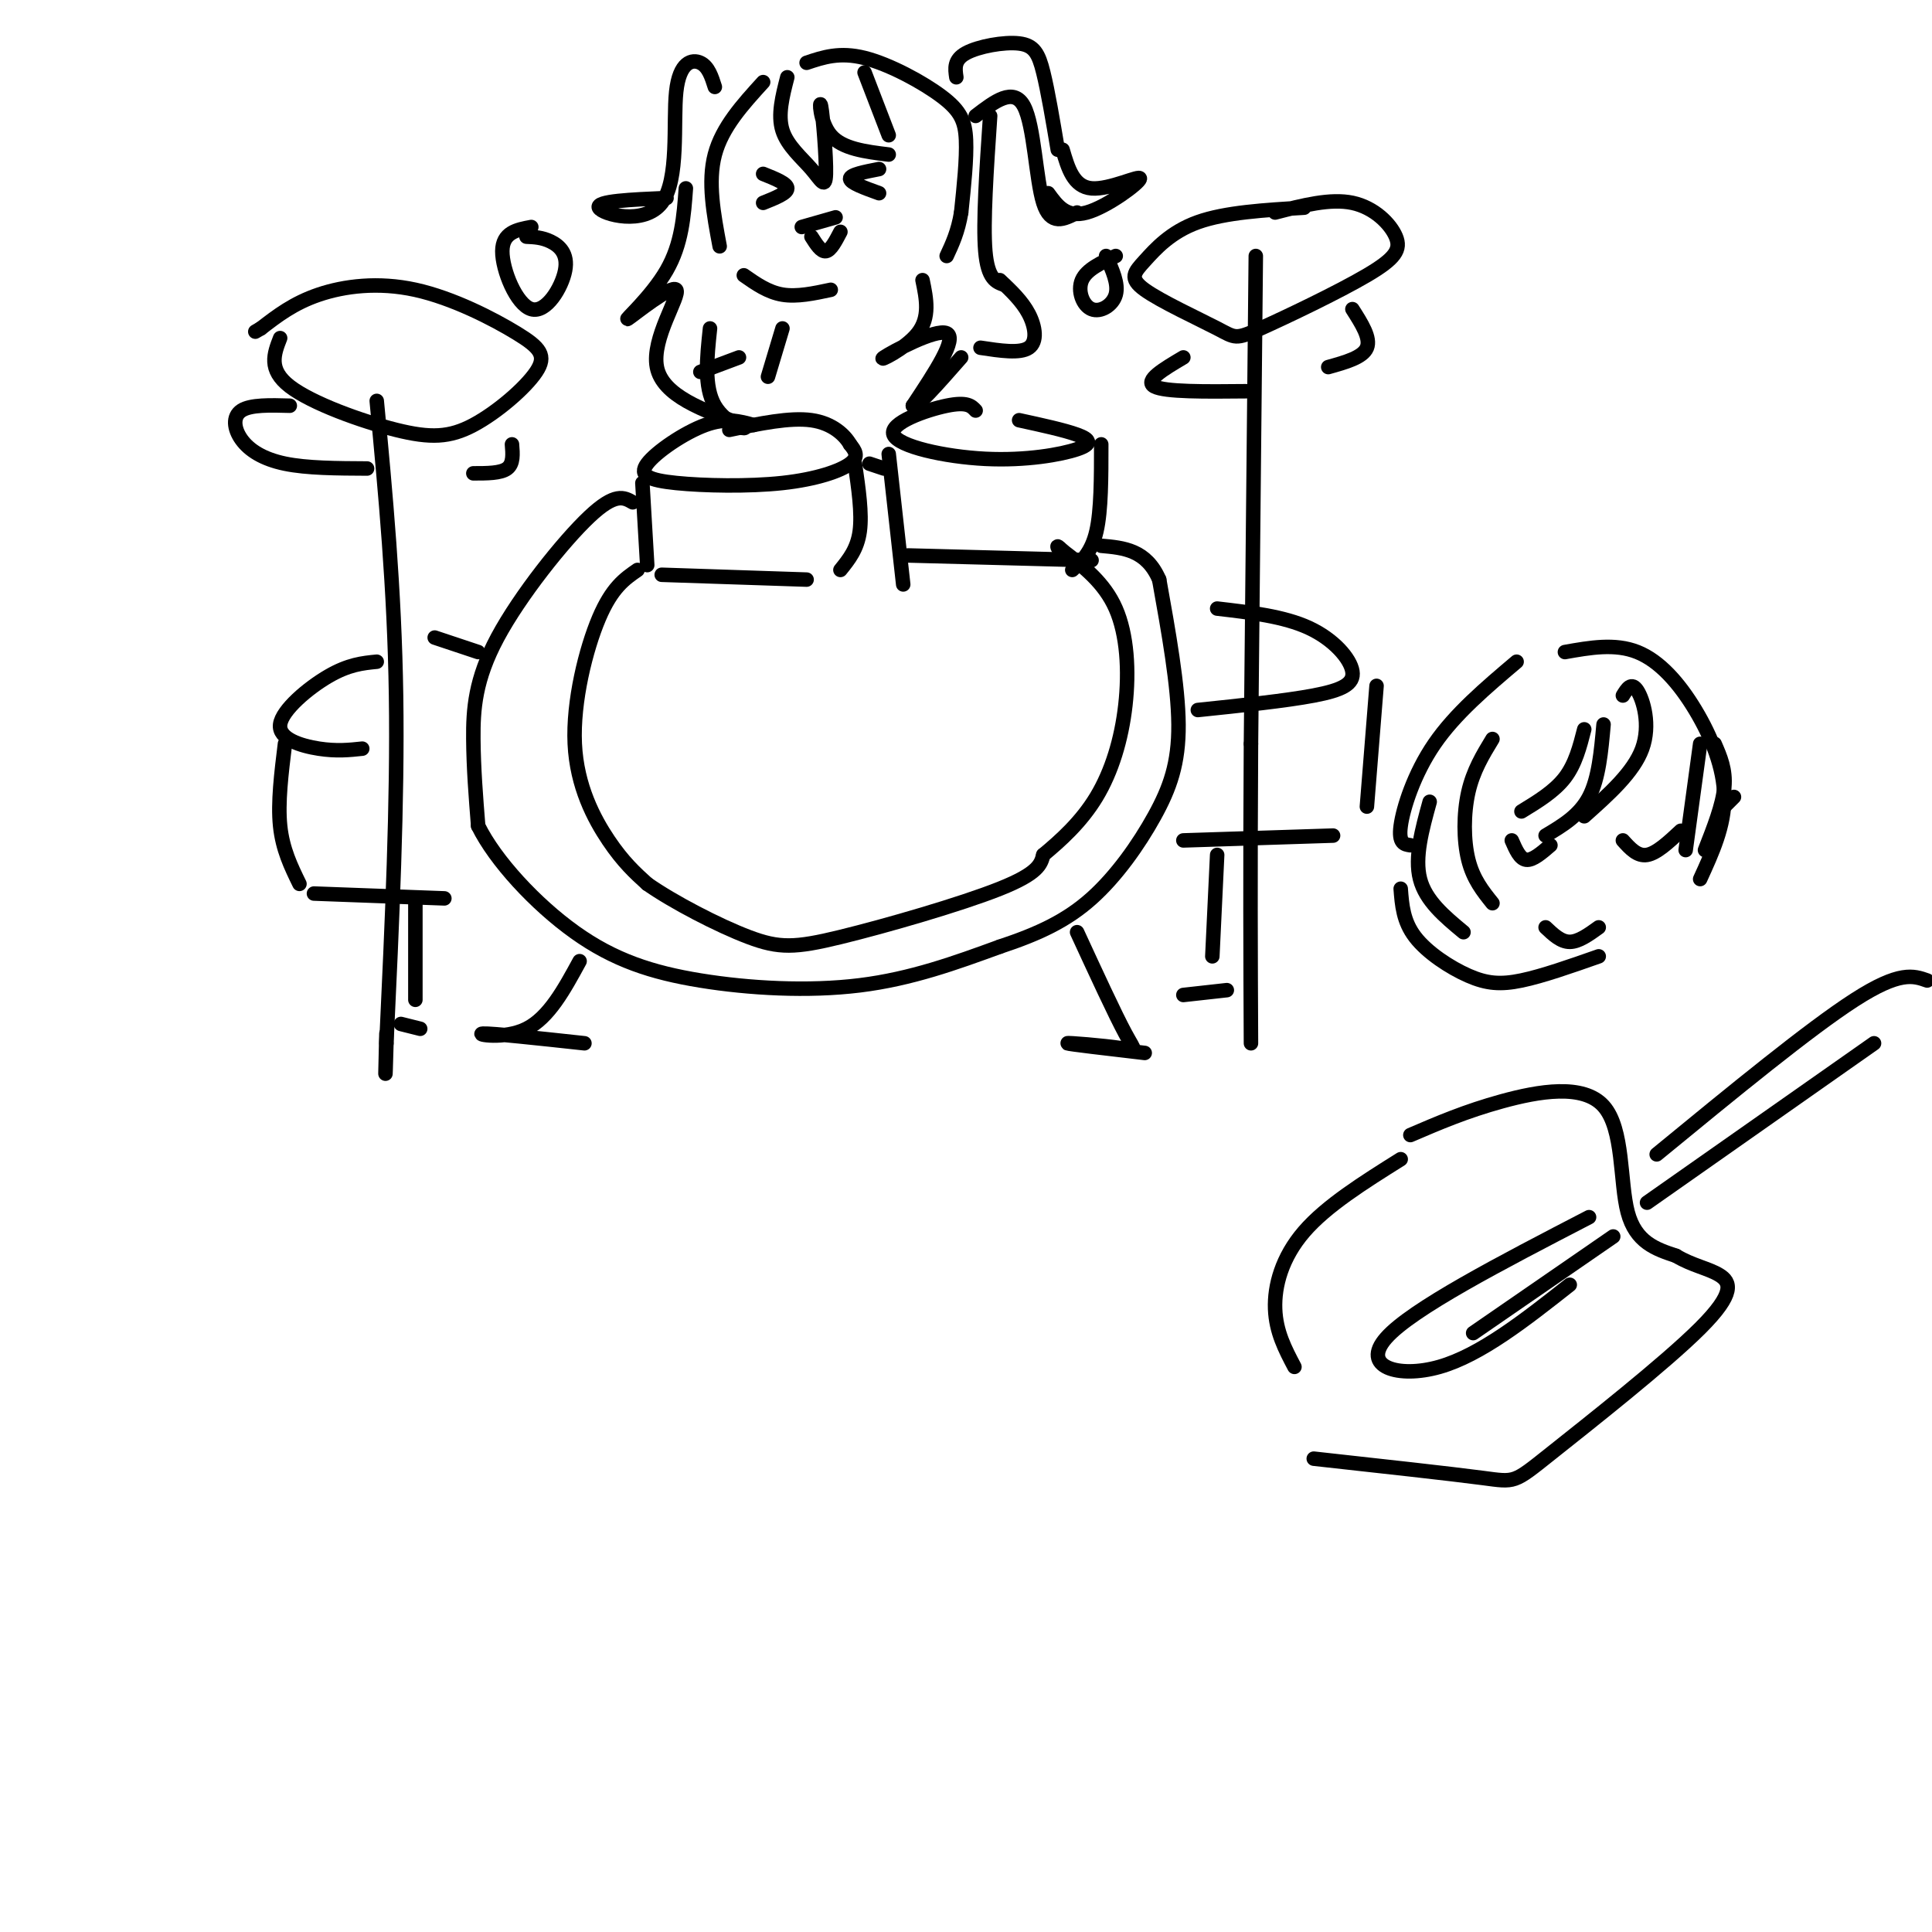 <svg viewBox='0 0 400 400' version='1.1' xmlns='http://www.w3.org/2000/svg' xmlns:xlink='http://www.w3.org/1999/xlink'><g fill='none' stroke='#000000' stroke-width='3' stroke-linecap='round' stroke-linejoin='round'><path d='M156,88c-2.834,-0.791 -5.668,-1.583 -10,0c-4.332,1.583 -10.161,5.540 -12,8c-1.839,2.460 0.311,3.422 6,4c5.689,0.578 14.916,0.771 22,0c7.084,-0.771 12.024,-2.506 14,-4c1.976,-1.494 0.988,-2.747 0,-4'/><path d='M176,92c-1.022,-1.822 -3.578,-4.378 -8,-5c-4.422,-0.622 -10.711,0.689 -17,2'/><path d='M133,100c0.000,0.000 1.000,17.000 1,17'/><path d='M177,96c0.750,5.167 1.500,10.333 1,14c-0.500,3.667 -2.250,5.833 -4,8'/><path d='M137,119c0.000,0.000 30.000,1.000 30,1'/><path d='M202,85c-0.863,-0.939 -1.726,-1.879 -6,-1c-4.274,0.879 -11.960,3.575 -11,6c0.960,2.425 10.567,4.578 19,5c8.433,0.422 15.694,-0.886 19,-2c3.306,-1.114 2.659,-2.032 0,-3c-2.659,-0.968 -7.329,-1.984 -12,-3'/><path d='M184,94c0.000,0.000 3.000,27.000 3,27'/><path d='M228,92c0.000,6.833 0.000,13.667 -1,18c-1.000,4.333 -3.000,6.167 -5,8'/><path d='M188,115c0.000,0.000 38.000,1.000 38,1'/><path d='M131,104c-1.810,-1.042 -3.619,-2.083 -9,3c-5.381,5.083 -14.333,16.292 -19,25c-4.667,8.708 -5.048,14.917 -5,21c0.048,6.083 0.524,12.042 1,18'/><path d='M99,171c3.542,7.203 11.898,16.209 20,22c8.102,5.791 15.951,8.367 26,10c10.049,1.633 22.300,2.324 33,1c10.700,-1.324 19.850,-4.662 29,-8'/><path d='M207,196c8.094,-2.679 13.829,-5.378 19,-10c5.171,-4.622 9.777,-11.167 13,-17c3.223,-5.833 5.064,-10.952 5,-19c-0.064,-8.048 -2.032,-19.024 -4,-30'/><path d='M240,120c-2.667,-6.167 -7.333,-6.583 -12,-7'/><path d='M180,96c0.000,0.000 3.000,1.000 3,1'/><path d='M132,118c-2.655,1.827 -5.310,3.655 -8,10c-2.690,6.345 -5.417,17.208 -5,26c0.417,8.792 3.976,15.512 7,20c3.024,4.488 5.512,6.744 8,9'/><path d='M134,183c5.340,3.746 14.689,8.612 21,11c6.311,2.388 9.584,2.297 19,0c9.416,-2.297 24.976,-6.799 33,-10c8.024,-3.201 8.512,-5.100 9,-7'/><path d='M216,177c3.523,-2.930 7.831,-6.754 11,-12c3.169,-5.246 5.199,-11.912 6,-19c0.801,-7.088 0.372,-14.596 -2,-20c-2.372,-5.404 -6.686,-8.702 -11,-12'/><path d='M220,114c-1.833,-1.833 -0.917,-0.417 0,1'/><path d='M120,199c-3.178,5.844 -6.356,11.689 -11,14c-4.644,2.311 -10.756,1.089 -9,1c1.756,-0.089 11.378,0.956 21,2'/><path d='M223,193c3.917,8.494 7.833,16.988 10,21c2.167,4.012 2.583,3.542 -1,3c-3.583,-0.542 -11.167,-1.155 -11,-1c0.167,0.155 8.083,1.077 16,2'/><path d='M260,53c0.000,0.000 -1.000,101.000 -1,101'/><path d='M259,154c-0.167,27.167 -0.083,44.583 0,62'/><path d='M78,83c1.833,19.417 3.667,38.833 4,61c0.333,22.167 -0.833,47.083 -2,72'/><path d='M80,216c-0.333,11.667 -0.167,4.833 0,-2'/><path d='M58,70c-1.266,3.254 -2.531,6.508 2,10c4.531,3.492 14.859,7.221 22,9c7.141,1.779 11.096,1.607 16,-1c4.904,-2.607 10.756,-7.649 13,-11c2.244,-3.351 0.880,-5.012 -4,-8c-4.880,-2.988 -13.275,-7.305 -21,-9c-7.725,-1.695 -14.778,-0.770 -20,1c-5.222,1.770 -8.611,4.385 -12,7'/><path d='M54,68c-2.000,1.167 -1.000,0.583 0,0'/><path d='M60,84c-4.060,-0.113 -8.119,-0.226 -10,1c-1.881,1.226 -1.583,3.792 0,6c1.583,2.208 4.452,4.060 9,5c4.548,0.940 10.774,0.970 17,1'/><path d='M106,92c0.167,2.000 0.333,4.000 -1,5c-1.333,1.000 -4.167,1.000 -7,1'/><path d='M270,43c-8.167,0.484 -16.333,0.969 -22,3c-5.667,2.031 -8.834,5.609 -11,8c-2.166,2.391 -3.331,3.596 0,6c3.331,2.404 11.158,6.008 15,8c3.842,1.992 3.698,2.374 9,0c5.302,-2.374 16.050,-7.502 22,-11c5.950,-3.498 7.102,-5.365 6,-8c-1.102,-2.635 -4.458,-6.039 -9,-7c-4.542,-0.961 -10.271,0.519 -16,2'/><path d='M245,74c-4.083,2.417 -8.167,4.833 -6,6c2.167,1.167 10.583,1.083 19,1'/><path d='M280,64c1.917,3.000 3.833,6.000 3,8c-0.833,2.000 -4.417,3.000 -8,4'/><path d='M78,137c-2.911,0.286 -5.821,0.571 -10,3c-4.179,2.429 -9.625,7.000 -10,10c-0.375,3.000 4.321,4.429 8,5c3.679,0.571 6.339,0.286 9,0'/><path d='M90,132c0.000,0.000 9.000,3.000 9,3'/><path d='M59,154c-0.750,6.083 -1.500,12.167 -1,17c0.500,4.833 2.250,8.417 4,12'/><path d='M65,185c0.000,0.000 27.000,1.000 27,1'/><path d='M252,126c6.917,0.804 13.833,1.607 19,4c5.167,2.393 8.583,6.375 9,9c0.417,2.625 -2.167,3.893 -8,5c-5.833,1.107 -14.917,2.054 -24,3'/><path d='M285,142c0.000,0.000 -2.000,25.000 -2,25'/><path d='M245,174c0.000,0.000 31.000,-1.000 31,-1'/><path d='M86,187c0.000,0.000 0.000,20.000 0,20'/><path d='M87,213c0.000,0.000 -4.000,-1.000 -4,-1'/><path d='M252,177c0.000,0.000 -1.000,21.000 -1,21'/><path d='M245,206c0.000,0.000 9.000,-1.000 9,-1'/><path d='M158,17c-4.250,4.667 -8.500,9.333 -10,15c-1.500,5.667 -0.250,12.333 1,19'/><path d='M167,13c3.417,-1.149 6.833,-2.298 12,-1c5.167,1.298 12.083,5.042 16,8c3.917,2.958 4.833,5.131 5,9c0.167,3.869 -0.417,9.435 -1,15'/><path d='M199,44c-0.667,4.000 -1.833,6.500 -3,9'/><path d='M154,57c2.500,1.750 5.000,3.500 8,4c3.000,0.500 6.500,-0.250 10,-1'/><path d='M158,36c2.500,1.000 5.000,2.000 5,3c0.000,1.000 -2.500,2.000 -5,3'/><path d='M182,35c-3.000,0.583 -6.000,1.167 -6,2c0.000,0.833 3.000,1.917 6,3'/><path d='M168,49c1.000,1.583 2.000,3.167 3,3c1.000,-0.167 2.000,-2.083 3,-4'/><path d='M166,47c0.000,0.000 7.000,-2.000 7,-2'/><path d='M163,16c-1.004,3.898 -2.008,7.797 -1,11c1.008,3.203 4.027,5.712 6,8c1.973,2.288 2.900,4.356 3,1c0.100,-3.356 -0.627,-12.134 -1,-14c-0.373,-1.866 -0.392,3.181 2,6c2.392,2.819 7.196,3.409 12,4'/><path d='M179,15c0.000,0.000 5.000,13.000 5,13'/><path d='M198,16c-0.268,-1.804 -0.536,-3.607 2,-5c2.536,-1.393 7.875,-2.375 11,-2c3.125,0.375 4.036,2.107 5,6c0.964,3.893 1.982,9.946 3,16'/><path d='M202,24c3.933,-3.022 7.867,-6.044 10,-2c2.133,4.044 2.467,15.156 4,20c1.533,4.844 4.267,3.422 7,2'/><path d='M220,31c1.125,3.839 2.250,7.679 6,8c3.750,0.321 10.125,-2.875 10,-2c-0.125,0.875 -6.750,5.821 -11,7c-4.250,1.179 -6.125,-1.411 -8,-4'/><path d='M148,18c-0.667,-2.107 -1.333,-4.214 -3,-5c-1.667,-0.786 -4.333,-0.252 -5,6c-0.667,6.252 0.667,18.222 -3,23c-3.667,4.778 -12.333,2.365 -13,1c-0.667,-1.365 6.667,-1.683 14,-2'/><path d='M205,24c-0.750,11.083 -1.500,22.167 -1,28c0.500,5.833 2.250,6.417 4,7'/><path d='M207,58c2.311,2.178 4.622,4.356 6,7c1.378,2.644 1.822,5.756 0,7c-1.822,1.244 -5.911,0.622 -10,0'/><path d='M191,58c0.798,3.845 1.595,7.690 -1,11c-2.595,3.310 -8.583,6.083 -7,5c1.583,-1.083 10.738,-6.024 13,-5c2.262,1.024 -2.369,8.012 -7,15'/><path d='M189,84c0.500,0.833 5.250,-4.583 10,-10'/><path d='M142,39c-0.421,5.762 -0.842,11.525 -4,17c-3.158,5.475 -9.053,10.663 -8,10c1.053,-0.663 9.053,-7.179 10,-6c0.947,1.179 -5.158,10.051 -4,16c1.158,5.949 9.579,8.974 18,12'/><path d='M154,88c1.511,1.689 -3.711,-0.089 -6,-4c-2.289,-3.911 -1.644,-9.956 -1,-16'/><path d='M162,68c0.000,0.000 -3.000,10.000 -3,10'/><path d='M153,74c0.000,0.000 -8.000,3.000 -8,3'/><path d='M110,47c-2.987,0.558 -5.974,1.116 -6,5c-0.026,3.884 2.911,11.093 6,12c3.089,0.907 6.332,-4.486 7,-8c0.668,-3.514 -1.238,-5.147 -3,-6c-1.762,-0.853 -3.381,-0.927 -5,-1'/><path d='M231,53c-3.024,1.393 -6.048,2.786 -7,5c-0.952,2.214 0.167,5.250 2,6c1.833,0.750 4.381,-0.786 5,-3c0.619,-2.214 -0.690,-5.107 -2,-8'/><path d='M314,137c-6.356,5.378 -12.711,10.756 -17,17c-4.289,6.244 -6.511,13.356 -7,17c-0.489,3.644 0.756,3.822 2,4'/><path d='M324,135c5.190,-0.923 10.381,-1.845 15,0c4.619,1.845 8.667,6.458 12,12c3.333,5.542 5.952,12.012 6,18c0.048,5.988 -2.476,11.494 -5,17'/><path d='M290,184c0.256,3.381 0.512,6.762 3,10c2.488,3.238 7.208,6.333 11,8c3.792,1.667 6.655,1.905 11,1c4.345,-0.905 10.173,-2.952 16,-5'/><path d='M313,174c0.833,1.917 1.667,3.833 3,4c1.333,0.167 3.167,-1.417 5,-3'/><path d='M336,174c1.500,1.667 3.000,3.333 5,3c2.000,-0.333 4.500,-2.667 7,-5'/><path d='M320,192c1.583,1.500 3.167,3.000 5,3c1.833,0.000 3.917,-1.500 6,-3'/><path d='M290,240c-7.689,4.822 -15.378,9.644 -20,15c-4.622,5.356 -6.178,11.244 -6,16c0.178,4.756 2.089,8.378 4,12'/><path d='M292,235c5.744,-2.470 11.488,-4.940 19,-7c7.512,-2.060 16.792,-3.708 21,1c4.208,4.708 3.345,15.774 5,22c1.655,6.226 5.827,7.613 10,9'/><path d='M347,260c3.355,2.028 6.741,2.599 9,4c2.259,1.401 3.389,3.633 -4,11c-7.389,7.367 -23.297,19.868 -31,26c-7.703,6.132 -7.201,5.895 -14,5c-6.799,-0.895 -20.900,-2.447 -35,-4'/><path d='M343,239c15.833,-13.000 31.667,-26.000 41,-32c9.333,-6.000 12.167,-5.000 15,-4'/><path d='M388,216c0.000,0.000 -47.000,33.000 -47,33'/><path d='M329,252c-18.356,9.511 -36.711,19.022 -42,25c-5.289,5.978 2.489,8.422 11,6c8.511,-2.422 17.756,-9.711 27,-17'/><path d='M334,256c0.000,0.000 -29.000,20.000 -29,20'/><path d='M336,144c0.889,-1.444 1.778,-2.889 3,-1c1.222,1.889 2.778,7.111 1,12c-1.778,4.889 -6.889,9.444 -12,14'/><path d='M332,150c-0.500,5.583 -1.000,11.167 -3,15c-2.000,3.833 -5.500,5.917 -9,8'/><path d='M328,151c-0.917,3.583 -1.833,7.167 -4,10c-2.167,2.833 -5.583,4.917 -9,7'/><path d='M309,153c-2.000,3.289 -4.000,6.578 -5,11c-1.000,4.422 -1.000,9.978 0,14c1.000,4.022 3.000,6.511 5,9'/><path d='M296,166c-1.583,5.750 -3.167,11.500 -2,16c1.167,4.500 5.083,7.750 9,11'/><path d='M352,154c0.000,0.000 -3.000,22.000 -3,22'/><path d='M355,154c1.167,2.667 2.333,5.333 2,9c-0.333,3.667 -2.167,8.333 -4,13'/><path d='M359,165c0.000,0.000 -2.000,2.000 -2,2'/></g>
</svg>
